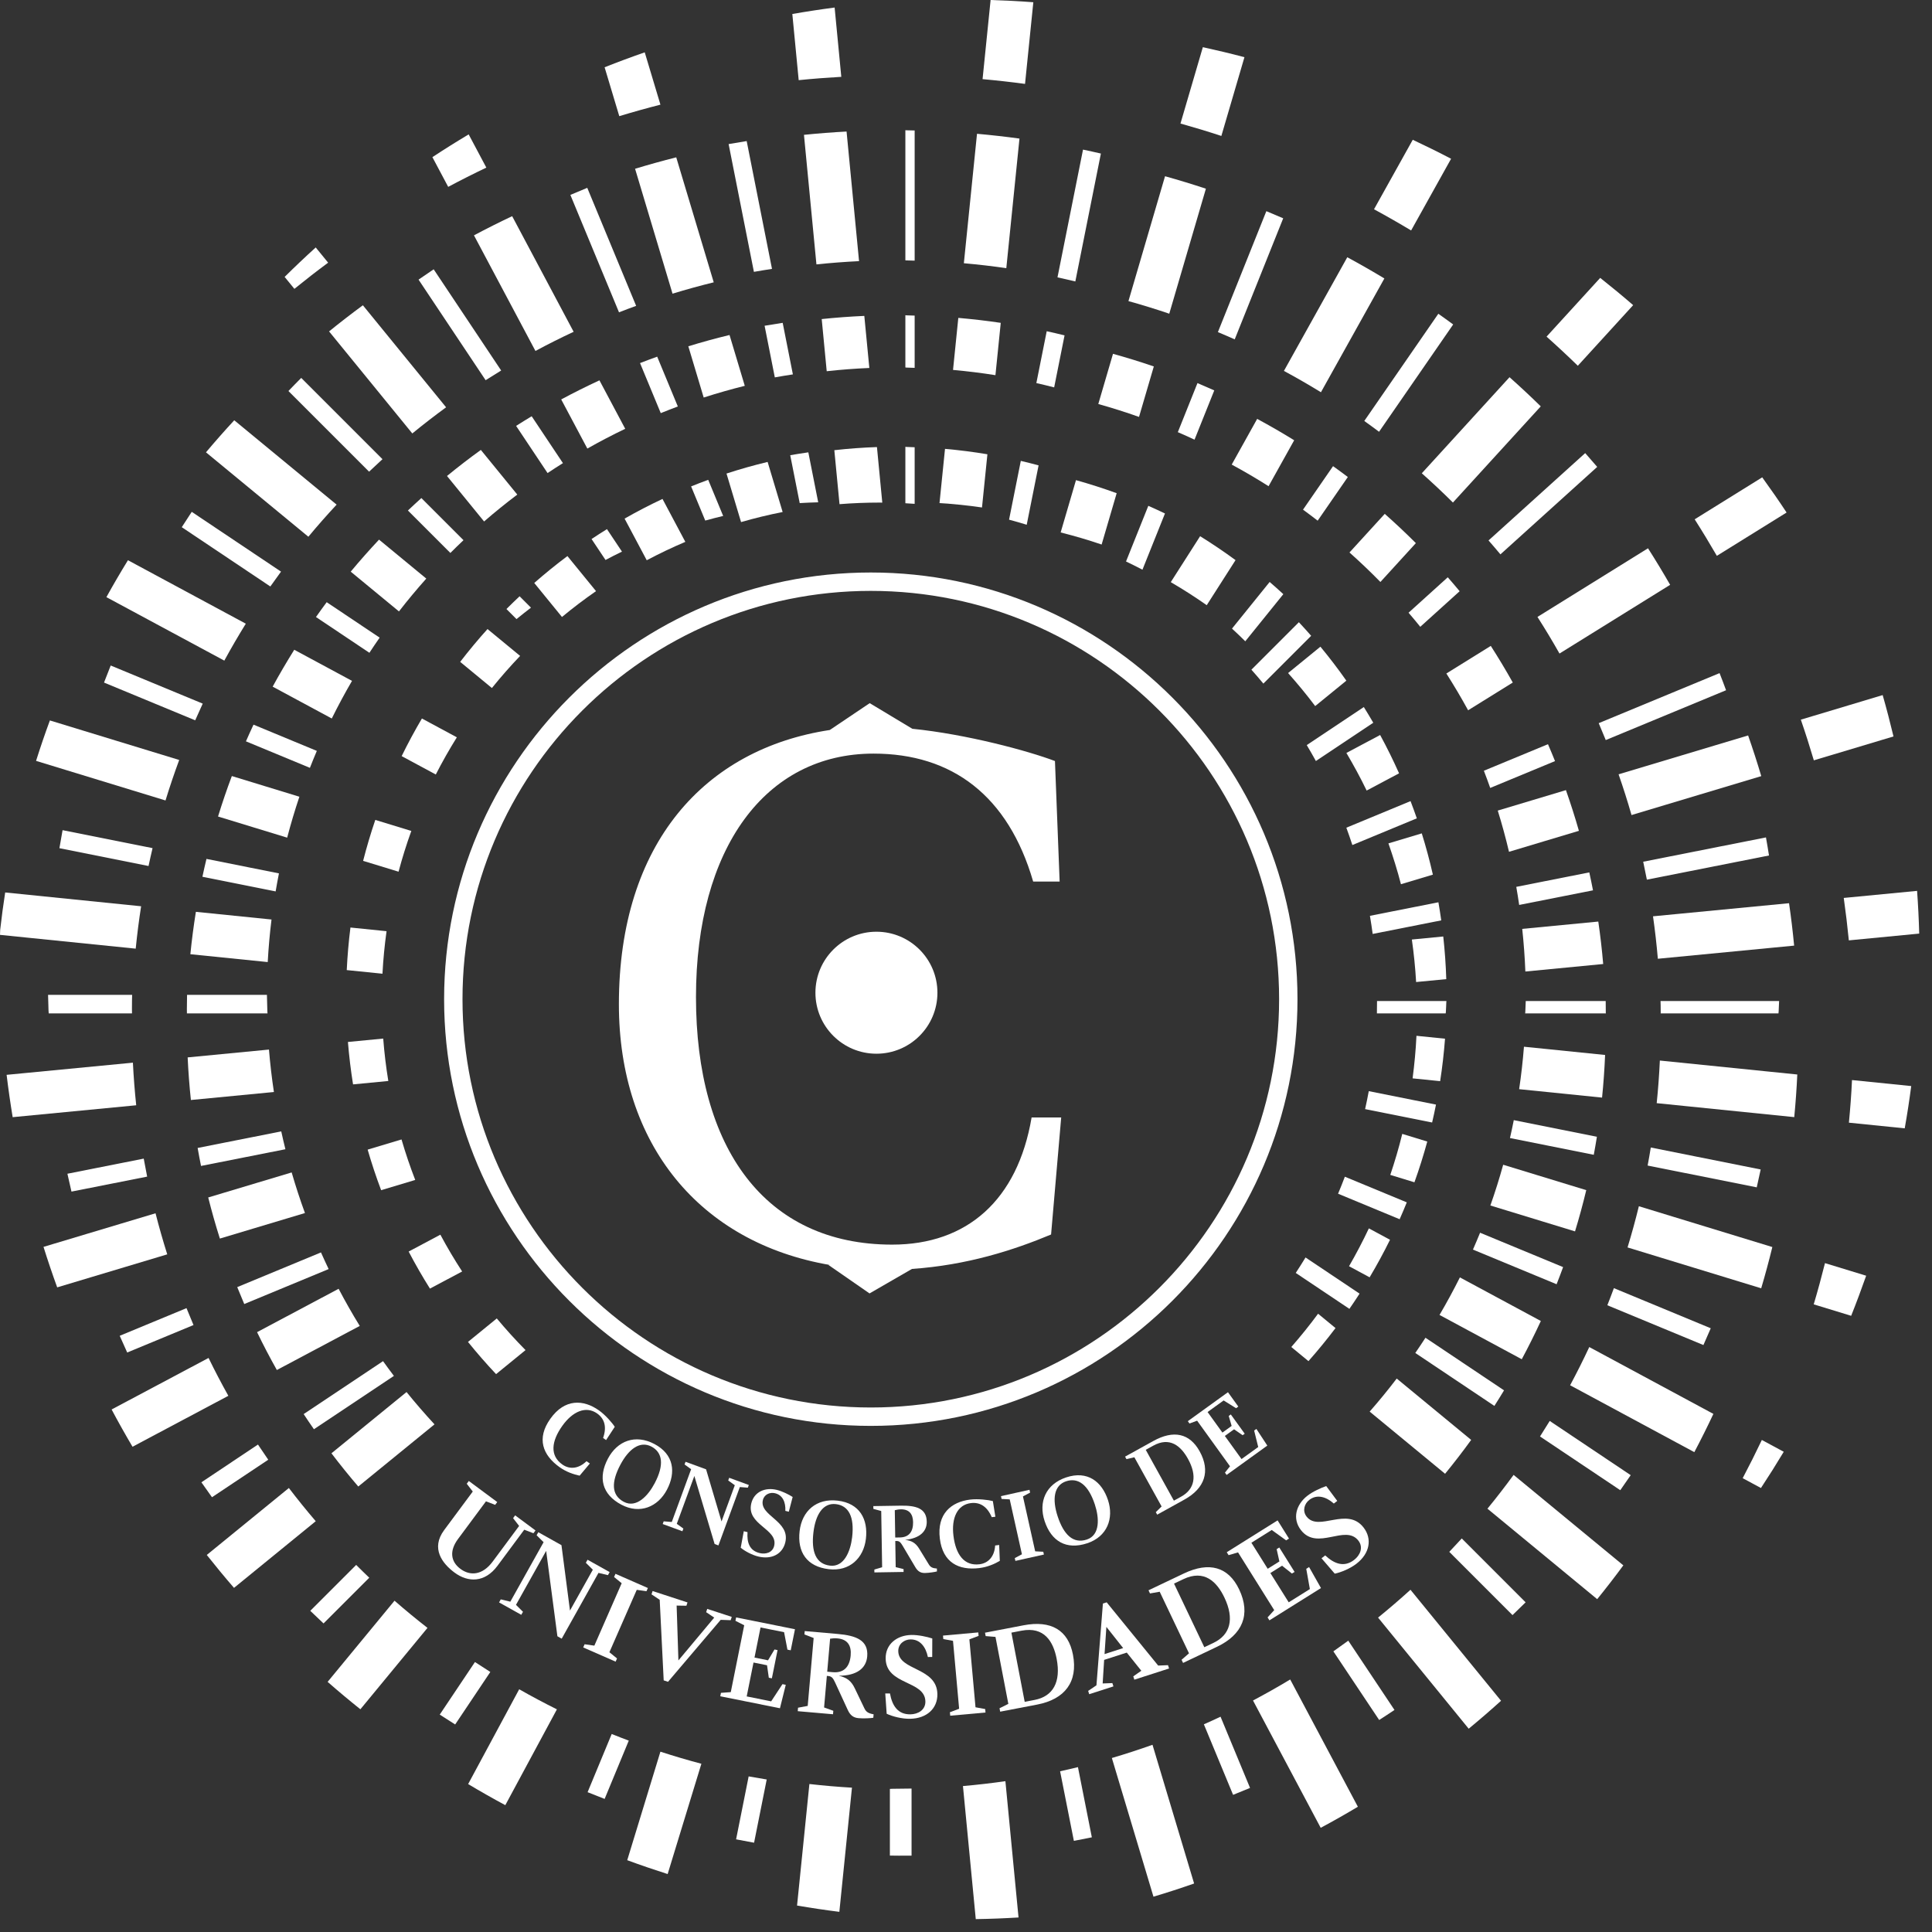 <?xml version="1.0" encoding="UTF-8"?> <svg xmlns="http://www.w3.org/2000/svg" width="139" height="139" viewBox="0 0 139 139" fill="none"><rect x="0" y="0" width="139" height="139" fill="#333333" stroke="none"/><path d="M62.651 42.512C46.452 42.512 33.275 55.69 33.275 71.888C33.275 88.086 46.452 101.264 62.651 101.264C78.849 101.264 92.027 88.086 92.027 71.888C92.027 55.69 78.849 42.512 62.651 42.512ZM62.651 102.587C45.723 102.587 31.952 88.815 31.952 71.888C31.952 54.961 45.723 41.189 62.651 41.189C79.578 41.189 93.349 54.961 93.349 71.888C93.349 88.815 79.578 102.587 62.651 102.587Z" fill="white"></path><path d="M76.349 80.399H74.22C73.211 86.351 69.57 89.546 64.191 89.546C55.003 89.546 50.073 82.55 50.073 71.737C50.073 61.036 55.059 54.219 62.847 54.219C68.505 54.219 72.539 57.252 74.332 63.424H76.237L75.9 54.754C73.974 54.02 69.528 52.824 65.642 52.433L62.571 50.59L59.7 52.521C50.727 53.883 44.527 60.651 44.527 72.255C44.527 82.317 50.333 89.408 59.721 91.012L59.598 91.005L62.56 93.057L65.613 91.294C69.57 91.023 72.919 89.948 75.621 88.818L76.349 80.399Z" fill="white"></path><path d="M67.444 71.423C67.444 73.846 65.48 75.811 63.056 75.811C60.632 75.811 58.667 73.846 58.667 71.423C58.667 68.999 60.632 67.034 63.056 67.034C65.48 67.034 67.444 68.999 67.444 71.423Z" fill="white"></path><path d="M71.04 32.683C70.036 32.515 69.018 32.384 67.99 32.294L67.594 36.195C68.625 36.259 69.645 36.363 70.651 36.511L71.04 32.683Z" fill="white"></path><path d="M72 23.228C70.992 23.078 69.973 22.96 68.947 22.871L68.567 26.615C69.594 26.707 70.612 26.833 71.618 26.992L72 23.228Z" fill="white"></path><path d="M73.347 9.97C72.336 9.832 71.318 9.717 70.292 9.625L69.346 18.939C70.372 19.03 71.391 19.147 72.4 19.293L73.347 9.97Z" fill="white"></path><path d="M74.344 0.161C73.325 0.083 72.3 0.032 71.27 0L70.692 5.694C71.717 5.786 72.735 5.9 73.747 6.036L74.344 0.161Z" fill="white"></path><path d="M9.562 76.455L0.476 77.33C0.599 78.352 0.745 79.367 0.912 80.376L9.8 79.52C9.693 78.506 9.613 77.484 9.562 76.455Z" fill="white"></path><path d="M19.351 75.512L13.501 76.076C13.549 77.106 13.626 78.127 13.734 79.141L19.707 78.566C19.554 77.558 19.436 76.54 19.351 75.512Z" fill="white"></path><path d="M25.032 74.966C25.116 75.994 25.239 77.012 25.401 78.017L27.938 77.773C27.774 76.769 27.65 75.752 27.571 74.721L25.032 74.966Z" fill="white"></path><path d="M48.386 21.129C49.363 20.829 50.352 20.558 51.35 20.312L48.653 11.32C47.656 11.571 46.668 11.846 45.691 12.142L48.386 21.129Z" fill="white"></path><path d="M50.628 28.601C51.6 28.288 52.586 28.007 53.584 27.759L52.487 24.102C51.488 24.344 50.498 24.614 49.522 24.914L50.628 28.601Z" fill="white"></path><path d="M55.227 33.234C54.226 33.474 53.239 33.754 52.269 34.07L53.317 37.562C54.297 37.279 55.295 37.037 56.308 36.837L55.227 33.234Z" fill="white"></path><path d="M47.516 7.53L46.386 3.766C45.414 4.104 44.452 4.46 43.499 4.84L44.555 8.357C45.533 8.061 46.52 7.784 47.516 7.53Z" fill="white"></path><path d="M21.17 46.748C20.628 47.617 20.108 48.5 19.617 49.402L23.87 51.693C24.326 50.772 24.811 49.87 25.326 48.986L21.17 46.748Z" fill="white"></path><path d="M30.355 51.693C29.836 52.575 29.349 53.476 28.898 54.4L31.354 55.722C31.821 54.807 32.328 53.915 32.869 53.047L30.355 51.693Z" fill="white"></path><path d="M17.685 44.872L9.206 40.306C8.669 41.178 8.152 42.063 7.655 42.962L16.139 47.529C16.629 46.628 17.147 45.742 17.685 44.872Z" fill="white"></path><path d="M15.687 58.745L20.661 60.266C20.922 59.27 21.215 58.288 21.54 57.321L16.68 55.834C16.321 56.791 15.989 57.761 15.687 58.745Z" fill="white"></path><path d="M27.001 58.99C26.672 59.956 26.38 60.938 26.125 61.936L28.675 62.715C28.94 61.72 29.246 60.742 29.593 59.783L27.001 58.99Z" fill="white"></path><path d="M12.893 54.677L3.589 51.833C3.235 52.791 2.904 53.762 2.594 54.742L11.908 57.59C12.21 56.606 12.538 55.636 12.893 54.677Z" fill="white"></path><path d="M10.153 65.202L0.373 64.209C0.234 65.1 0.115 65.998 0.013 66.901C0.009 67.02 0.003 67.14 0 67.26L9.764 68.252C9.866 67.227 9.996 66.21 10.153 65.202Z" fill="white"></path><path d="M13.696 68.652L19.262 69.217C19.319 68.187 19.409 67.166 19.534 66.155L14.093 65.603C13.931 66.61 13.798 67.626 13.696 68.652Z" fill="white"></path><path d="M25.213 66.732C25.085 67.741 24.997 68.763 24.947 69.794L27.517 70.055C27.571 69.023 27.671 68.003 27.811 66.996L25.213 66.732Z" fill="white"></path><path d="M24.218 36.307L16.854 30.237C16.158 30.989 15.479 31.759 14.819 32.543L22.186 38.616C22.841 37.827 23.519 37.058 24.218 36.307Z" fill="white"></path><path d="M30.67 41.627L27.27 38.824C26.569 39.572 25.889 40.339 25.233 41.128L28.703 43.989C29.333 43.178 29.989 42.391 30.67 41.627Z" fill="white"></path><path d="M35.075 45.258C34.389 46.018 33.734 46.807 33.108 47.619L35.39 49.501C36.035 48.703 36.711 47.931 37.421 47.191L35.075 45.258Z" fill="white"></path><path d="M59.479 26.708C60.492 26.596 61.514 26.518 62.545 26.474L62.184 22.728C61.154 22.774 60.132 22.849 59.119 22.956L59.479 26.708Z" fill="white"></path><path d="M63.441 36.161C63.453 36.16 63.465 36.159 63.477 36.159L63.093 32.165C62.061 32.2 61.038 32.276 60.027 32.39L60.4 36.273C61.347 36.198 62.305 36.159 63.271 36.159C63.328 36.159 63.384 36.16 63.441 36.161Z" fill="white"></path><path d="M58.739 19.022C59.754 18.916 60.775 18.838 61.805 18.788L60.907 9.463C59.879 9.519 58.857 9.597 57.842 9.701L58.739 19.022Z" fill="white"></path><path d="M60.528 5.528L60.048 0.542C59.026 0.676 58.012 0.83 57.005 1.008L57.463 5.767C58.478 5.664 59.501 5.586 60.528 5.528Z" fill="white"></path><path d="M38.523 25.25C39.424 24.765 40.34 24.306 41.271 23.871L36.848 15.553C35.92 15.991 35.004 16.451 34.1 16.932L38.523 25.25Z" fill="white"></path><path d="M47.664 35.896C46.735 36.333 45.825 36.805 44.937 37.312L46.53 40.308C47.434 39.829 48.359 39.386 49.307 38.985L47.664 35.896Z" fill="white"></path><path d="M43.128 27.364C42.196 27.796 41.278 28.253 40.377 28.738L42.257 32.273C43.147 31.769 44.055 31.294 44.982 30.85L43.128 27.364Z" fill="white"></path><path d="M34.99 12.059L33.719 9.669C32.836 10.196 31.966 10.742 31.109 11.306L32.246 13.444C33.149 12.963 34.064 12.501 34.99 12.059Z" fill="white"></path><path d="M37.217 35.584L34.595 32.37C33.764 32.971 32.952 33.596 32.16 34.246L34.828 37.518C35.601 36.846 36.399 36.202 37.217 35.584Z" fill="white"></path><path d="M40.824 40.007C40.002 40.621 39.207 41.268 38.437 41.942L40.432 44.389C41.221 43.735 42.039 43.115 42.882 42.53L40.824 40.007Z" fill="white"></path><path d="M32.095 29.304L26.108 21.963C25.282 22.571 24.471 23.198 23.675 23.843L29.664 31.185C30.456 30.536 31.267 29.909 32.095 29.304Z" fill="white"></path><path d="M23.608 18.898L22.715 17.803C21.953 18.493 21.208 19.2 20.478 19.923L21.18 20.782C21.975 20.137 22.784 19.508 23.608 18.898Z" fill="white"></path><path d="M11.19 87.29L3.13 89.708C3.437 90.688 3.766 91.66 4.115 92.621L12.033 90.246C11.726 89.272 11.444 88.286 11.19 87.29Z" fill="white"></path><path d="M21.94 87.274C21.589 86.314 21.271 85.339 20.984 84.352L14.98 86.153C15.231 87.15 15.51 88.136 15.819 89.11L21.94 87.274Z" fill="white"></path><path d="M26.451 82.711C26.737 83.701 27.061 84.673 27.421 85.629L29.874 84.893C29.506 83.941 29.176 82.969 28.888 81.98L26.451 82.711Z" fill="white"></path><path d="M90.149 122.344L95.019 131.504C95.924 131.02 96.816 130.514 97.694 129.989L92.825 120.832C91.949 121.36 91.056 121.864 90.149 122.344Z" fill="white"></path><path d="M20.783 107.056L14.877 111.873C15.513 112.677 16.165 113.467 16.836 114.241L22.716 109.445C22.05 108.667 21.406 107.87 20.783 107.056Z" fill="white"></path><path d="M23.846 104.559C24.466 105.374 25.11 106.172 25.777 106.949L31.261 102.477C30.565 101.724 29.894 100.949 29.249 100.152L23.846 104.559Z" fill="white"></path><path d="M33.67 96.546C34.314 97.344 34.988 98.117 35.691 98.863L37.81 97.135C37.089 96.405 36.399 95.645 35.742 94.856L33.67 96.546Z" fill="white"></path><path d="M29.401 90.044C29.877 90.955 30.389 91.843 30.933 92.71L33.25 91.478C32.691 90.621 32.168 89.737 31.683 88.831L29.401 90.044Z" fill="white"></path><path d="M18.495 95.843C18.941 96.768 19.418 97.675 19.918 98.567L25.883 95.395C25.346 94.524 24.84 93.633 24.362 92.723L18.495 95.843Z" fill="white"></path><path d="M15.005 97.699L8.03 101.407C8.512 102.313 9.014 103.207 9.534 104.088L16.429 100.423C15.93 99.529 15.454 98.622 15.005 97.699Z" fill="white"></path><path d="M99.147 116.38L105.667 124.374C106.458 123.722 107.234 123.052 107.994 122.364L101.478 114.377C100.721 115.066 99.943 115.733 99.147 116.38Z" fill="white"></path><path d="M79.994 126.482L82.987 136.459C83.972 136.166 84.947 135.849 85.912 135.511L82.918 125.531C81.955 125.874 80.98 126.191 79.994 126.482Z" fill="white"></path><path d="M23.571 121.004C24.341 121.679 25.128 122.336 25.928 122.976L30.756 117.12C29.947 116.49 29.156 115.838 28.384 115.165L23.571 121.004Z" fill="white"></path><path d="M45.127 133.834C46.086 134.187 47.057 134.519 48.035 134.831L50.462 126.896C49.468 126.633 48.485 126.342 47.514 126.027L45.127 133.834Z" fill="white"></path><path d="M57.345 137.097C58.352 137.269 59.366 137.422 60.388 137.549L61.295 128.616C60.266 128.557 59.246 128.468 58.233 128.353L57.345 137.097Z" fill="white"></path><path d="M105.845 103.596L100.489 99.181C99.867 99.996 99.218 100.789 98.542 101.559L103.968 106.032C104.618 105.24 105.243 104.427 105.845 103.596Z" fill="white"></path><path d="M94.138 97.928C94.816 97.162 95.466 96.369 96.085 95.55L94.831 94.517C94.223 95.343 93.578 96.14 92.904 96.912L94.138 97.928Z" fill="white"></path><path d="M107.016 108.544L114.912 115.054C115.557 114.258 116.185 113.447 116.793 112.621L108.898 106.113C108.292 106.941 107.666 107.753 107.016 108.544Z" fill="white"></path><path d="M69.281 128.5L70.203 138.073C71.234 138.057 72.259 138.017 73.279 137.955L72.335 128.149C71.325 128.293 70.307 128.411 69.281 128.5Z" fill="white"></path><path d="M92.673 48.424C93.354 49.189 94.007 49.979 94.623 50.799L96.865 48.971C96.274 48.132 95.652 47.316 94.999 46.527L92.673 48.424Z" fill="white"></path><path d="M125.38 106.349L126.693 107.057C127.258 106.201 127.805 105.332 128.334 104.45L126.758 103.6C126.317 104.528 125.858 105.444 125.38 106.349Z" fill="white"></path><path d="M110.858 95.04L105.034 91.904C104.575 92.822 104.085 93.724 103.568 94.605L109.485 97.792C109.97 96.89 110.427 95.972 110.858 95.04Z" fill="white"></path><path d="M97.058 91.1L98.539 91.898C99.062 91.019 99.552 90.118 100.006 89.197L98.484 88.377C98.046 89.307 97.569 90.214 97.058 91.1Z" fill="white"></path><path d="M112.964 99.664L121.9 104.476C122.379 103.571 122.836 102.654 123.272 101.724L114.342 96.915C113.907 97.846 113.448 98.763 112.964 99.664Z" fill="white"></path><path d="M116.451 55.709C116.787 56.675 117.099 57.651 117.381 58.64L126.716 55.839C126.424 54.854 126.108 53.878 125.77 52.913L116.451 55.709Z" fill="white"></path><path d="M99.892 60.678C100.229 61.641 100.535 62.618 100.793 63.616L103.09 62.927C102.861 61.922 102.595 60.932 102.291 59.958L99.892 60.678Z" fill="white"></path><path d="M107.758 58.318C108.061 59.292 108.33 60.282 108.567 61.283L113.596 59.775C113.315 58.786 113.001 57.81 112.662 56.846L107.758 58.318Z" fill="white"></path><path d="M136.23 52.984C135.989 51.984 135.734 50.992 135.451 50.009L129.563 51.777C129.897 52.742 130.207 53.718 130.499 54.703L136.23 52.984Z" fill="white"></path><path d="M98.325 56.877L100.657 55.638C100.238 54.699 99.785 53.779 99.296 52.88L96.868 54.171C97.388 55.052 97.879 55.952 98.325 56.877Z" fill="white"></path><path d="M133.017 67.656L138.08 67.168C138.052 66.138 138.001 65.114 137.927 64.095L132.651 64.603C132.794 65.614 132.915 66.631 133.017 67.656Z" fill="white"></path><path d="M128.714 64.982L118.928 65.925C119.072 66.934 119.188 67.952 119.276 68.979L129.081 68.034C128.983 67.01 128.863 65.992 128.714 64.982Z" fill="white"></path><path d="M101.884 70.653L104.054 70.445C104.021 69.412 103.948 68.389 103.837 67.377L101.578 67.595C101.721 68.602 101.825 69.621 101.884 70.653Z" fill="white"></path><path d="M115.343 69.357C115.256 68.331 115.138 67.312 114.991 66.303L109.519 66.83C109.628 67.843 109.703 68.865 109.744 69.897L115.343 69.357Z" fill="white"></path><path d="M114.125 85.626L108.148 83.799C107.874 84.791 107.566 85.768 107.227 86.731L113.317 88.593C113.616 87.616 113.884 86.627 114.125 85.626Z" fill="white"></path><path d="M100.887 81.579C100.642 82.58 100.352 83.563 100.026 84.53L101.763 85.061C102.108 84.1 102.416 83.122 102.687 82.13L100.887 81.579Z" fill="white"></path><path d="M127.513 89.72L117.91 86.784C117.665 87.782 117.394 88.771 117.096 89.748L126.711 92.688C127.003 91.708 127.268 90.719 127.513 89.72Z" fill="white"></path><path d="M130.49 93.843L133.184 94.667C133.564 93.716 133.921 92.754 134.264 91.783L131.301 90.877C131.051 91.874 130.782 92.863 130.49 93.843Z" fill="white"></path><path d="M33.681 128.357C34.56 128.882 35.451 129.389 36.355 129.875L40.067 122.981C39.148 122.524 38.243 122.043 37.354 121.536L33.681 128.357Z" fill="white"></path><path d="M119.193 79.368L129.09 80.373C129.187 79.356 129.261 78.335 129.308 77.306L119.42 76.302C119.372 77.33 119.298 78.353 119.193 79.368Z" fill="white"></path><path d="M101.909 74.522C101.86 75.555 101.763 76.575 101.631 77.584L103.613 77.785C103.769 76.779 103.886 75.761 103.964 74.731L101.909 74.522Z" fill="white"></path><path d="M115.481 75.901L109.643 75.308C109.562 76.336 109.446 77.354 109.297 78.362L115.262 78.968C115.366 77.954 115.437 76.932 115.481 75.901Z" fill="white"></path><path d="M133.022 80.772L137.037 81.18C137.218 80.174 137.371 79.159 137.505 78.138L133.244 77.706C133.198 78.734 133.119 79.756 133.022 80.772Z" fill="white"></path><path d="M50.74 37.452C51.167 37.334 51.596 37.223 52.029 37.12L50.953 34.521C50.539 34.672 50.13 34.831 49.723 34.995L50.74 37.452Z" fill="white"></path><path d="M46.048 26.122L47.539 29.723C47.945 29.558 48.354 29.398 48.767 29.244L47.282 25.661C46.868 25.81 46.456 25.963 46.048 26.122Z" fill="white"></path><path d="M45.768 22.005L42.251 13.514C41.844 13.68 41.439 13.85 41.036 14.023L44.535 22.47C44.944 22.31 45.354 22.155 45.768 22.005Z" fill="white"></path><path d="M36.057 26.657L31.201 19.375C30.836 19.618 30.474 19.866 30.113 20.118L34.939 27.354C35.309 27.117 35.682 26.885 36.057 26.657Z" fill="white"></path><path d="M43.565 40.288C43.956 40.082 44.348 39.878 44.748 39.687L43.669 38.069C43.295 38.3 42.925 38.538 42.56 38.781L43.565 40.288Z" fill="white"></path><path d="M40.501 33.32L38.252 29.948C37.876 30.175 37.502 30.405 37.132 30.642L39.395 34.035C39.76 33.791 40.129 33.553 40.501 33.32Z" fill="white"></path><path d="M55.542 19.345L53.721 10.15C53.287 10.218 52.853 10.289 52.421 10.366L54.241 19.559C54.673 19.483 55.107 19.411 55.542 19.345Z" fill="white"></path><path d="M56.854 32.751L57.536 36.196C57.978 36.168 58.422 36.152 58.867 36.139L58.156 32.544C57.719 32.607 57.285 32.674 56.854 32.751Z" fill="white"></path><path d="M55.745 27.151C56.176 27.073 56.61 27.002 57.045 26.936L56.311 23.227C55.875 23.292 55.441 23.362 55.01 23.437L55.745 27.151Z" fill="white"></path><path d="M14.585 50.623L7.965 47.881C7.8 48.288 7.64 48.697 7.484 49.108L14.044 51.824C14.22 51.421 14.4 51.021 14.585 50.623Z" fill="white"></path><path d="M22.795 54.024L18.239 52.136C18.052 52.534 17.871 52.934 17.695 53.337L22.297 55.243C22.457 54.834 22.623 54.427 22.795 54.024Z" fill="white"></path><path d="M38.202 43.719L37.382 42.9C37.062 43.201 36.747 43.507 36.437 43.817L37.161 44.542C37.501 44.26 37.851 43.989 38.202 43.719Z" fill="white"></path><path d="M33.346 38.864L30.316 35.834C29.99 36.129 29.666 36.427 29.348 36.729L32.403 39.783C32.713 39.472 33.027 39.166 33.346 38.864Z" fill="white"></path><path d="M21.672 27.19C21.361 27.5 21.055 27.815 20.751 28.132L26.554 33.935C26.872 33.632 27.193 33.333 27.518 33.037L21.672 27.19Z" fill="white"></path><path d="M3.458 71.574C3.468 71.574 3.485 72.91 3.505 72.91H9.497C9.497 72.91 9.493 72.699 9.493 72.598C9.493 72.259 9.5 71.574 9.506 71.574H3.458Z" fill="white"></path><path d="M13.445 72.598C13.445 72.699 13.448 72.91 13.448 72.91H19.249C19.227 72.91 19.213 71.574 19.204 71.574H13.458C13.458 71.574 13.445 72.259 13.445 72.598Z" fill="white"></path><path d="M27.314 45.876L23.504 43.325C23.243 43.677 22.986 44.033 22.733 44.393L26.577 46.966C26.817 46.599 27.063 46.235 27.314 45.876Z" fill="white"></path><path d="M20.219 41.126L13.795 36.825C13.552 37.191 13.313 37.558 13.078 37.929L19.45 42.195C19.702 41.836 19.959 41.479 20.219 41.126Z" fill="white"></path><path d="M14.563 63.08L19.831 64.133C19.905 63.699 19.984 63.267 20.069 62.837L14.854 61.795C14.751 62.221 14.655 62.65 14.563 63.08Z" fill="white"></path><path d="M10.976 61.02L4.502 59.727C4.422 60.158 4.346 60.59 4.275 61.024L10.687 62.306C10.779 61.876 10.874 61.447 10.976 61.02Z" fill="white"></path><path d="M115.528 53.245L124.184 49.66C124.031 49.247 123.878 48.837 123.716 48.428L115.021 52.029C115.195 52.432 115.364 52.838 115.528 53.245Z" fill="white"></path><path d="M107.215 56.689L111.878 54.758C111.714 54.349 111.544 53.944 111.371 53.542L106.759 55.452C106.917 55.861 107.069 56.274 107.215 56.689Z" fill="white"></path><path d="M101.935 58.876C101.791 58.46 101.64 58.047 101.484 57.637L96.864 59.55C97.016 59.962 97.16 60.378 97.297 60.797L101.935 58.876Z" fill="white"></path><path d="M103.692 66.217C103.631 65.781 103.563 65.347 103.488 64.915L98.561 65.89C98.634 66.323 98.701 66.757 98.759 67.194L103.692 66.217Z" fill="white"></path><path d="M109.09 63.806C109.167 64.237 109.235 64.671 109.299 65.107L114.61 64.056C114.527 63.624 114.438 63.194 114.344 62.765L109.09 63.806Z" fill="white"></path><path d="M127.272 61.549C127.203 61.114 127.133 60.68 127.054 60.249L118.222 61.998C118.315 62.426 118.403 62.856 118.486 63.288L127.272 61.549Z" fill="white"></path><path d="M98.802 51.999C98.582 51.618 98.354 51.242 98.122 50.869L94.016 53.607C94.242 53.984 94.461 54.366 94.673 54.752L98.802 51.999Z" fill="white"></path><path d="M79.205 11.047C78.778 10.947 78.348 10.855 77.919 10.764L76.082 19.956C76.512 20.049 76.94 20.146 77.366 20.249L79.205 11.047Z" fill="white"></path><path d="M74.722 33.481C74.298 33.368 73.872 33.258 73.443 33.159L72.598 37.388C73.025 37.503 73.449 37.624 73.868 37.754L74.722 33.481Z" fill="white"></path><path d="M76.591 24.128C76.165 24.024 75.738 23.925 75.307 23.831L74.562 27.561C74.991 27.658 75.419 27.761 75.843 27.871L76.591 24.128Z" fill="white"></path><path d="M80.34 35.484C79.383 35.136 78.407 34.822 77.413 34.545L76.31 38.308C77.312 38.56 78.297 38.848 79.258 39.177L80.34 35.484Z" fill="white"></path><path d="M83.013 26.364C82.049 26.033 81.069 25.731 80.076 25.456L79.018 29.067C80.011 29.346 80.988 29.655 81.948 29.996L83.013 26.364Z" fill="white"></path><path d="M86.76 13.576C85.791 13.255 84.811 12.956 83.82 12.679L81.187 21.663C82.179 21.939 83.159 22.241 84.124 22.57L86.76 13.576Z" fill="white"></path><path d="M89.533 4.115C88.545 3.852 87.547 3.615 86.54 3.394L84.931 8.887C85.921 9.165 86.902 9.462 87.872 9.781L89.533 4.115Z" fill="white"></path><path d="M92.322 15.706C91.921 15.53 91.515 15.36 91.109 15.192L87.623 23.894C88.029 24.063 88.432 24.237 88.833 24.416L92.322 15.706Z" fill="white"></path><path d="M83.815 36.943C83.419 36.754 83.02 36.569 82.617 36.392L81.013 40.396C81.411 40.587 81.806 40.783 82.195 40.987L83.815 36.943Z" fill="white"></path><path d="M88.892 40.299C88.07 39.696 87.221 39.122 86.344 38.578L84.233 41.882C85.124 42.404 85.989 42.956 86.82 43.541L88.892 40.299Z" fill="white"></path><path d="M92.331 42.748C92.007 42.451 91.681 42.157 91.347 41.87L88.638 45.225C88.962 45.525 89.282 45.827 89.593 46.138L92.331 42.748Z" fill="white"></path><path d="M87.362 28.088C86.962 27.908 86.559 27.733 86.153 27.562L84.74 31.092C85.144 31.267 85.545 31.446 85.942 31.632L87.362 28.088Z" fill="white"></path><path d="M93.111 31.675C92.245 31.138 91.356 30.626 90.449 30.137L88.617 33.425C89.524 33.916 90.408 34.434 91.269 34.98L93.111 31.675Z" fill="white"></path><path d="M99.6 20.034C98.727 19.507 97.837 18.998 96.932 18.508L92.373 26.686C93.28 27.175 94.168 27.687 95.037 28.22L99.6 20.034Z" fill="white"></path><path d="M104.4 11.422C103.496 10.948 102.574 10.495 101.642 10.057L98.855 15.056C99.76 15.547 100.65 16.055 101.525 16.581L104.4 11.422Z" fill="white"></path><path d="M104.551 23.344C104.199 23.083 103.842 22.828 103.482 22.574L98.155 30.287C98.513 30.542 98.867 30.802 99.218 31.065L104.551 23.344Z" fill="white"></path><path d="M96.971 34.319C96.621 34.054 96.267 33.795 95.908 33.538L93.747 36.668C94.103 36.927 94.454 37.191 94.801 37.461L96.971 34.319Z" fill="white"></path><path d="M101.866 39.076C101.145 38.355 100.399 37.654 99.628 36.97L97.09 39.749C97.86 40.435 98.602 41.142 99.315 41.871L101.866 39.076Z" fill="white"></path><path d="M110.852 29.236C110.123 28.522 109.374 27.823 108.605 27.138L102.293 34.051C103.062 34.736 103.81 35.437 104.532 36.156L110.852 29.236Z" fill="white"></path><path d="M117.5 21.954C116.729 21.285 115.936 20.633 115.129 19.993L111.269 24.219C112.037 24.904 112.787 25.602 113.518 26.315L117.5 21.954Z" fill="white"></path><path d="M114.913 33.592C114.629 33.258 114.339 32.928 114.049 32.599L107.094 38.883C107.384 39.214 107.67 39.547 107.95 39.884L114.913 33.592Z" fill="white"></path><path d="M105.016 42.536C104.736 42.198 104.451 41.864 104.161 41.533L101.34 44.083C101.627 44.417 101.908 44.754 102.183 45.096L105.016 42.536Z" fill="white"></path><path d="M108.839 49.106C108.342 48.217 107.813 47.338 107.257 46.47L104.06 48.456C104.614 49.326 105.137 50.208 105.625 51.102L108.839 49.106Z" fill="white"></path><path d="M120.16 42.076C119.652 41.191 119.122 40.314 118.568 39.447L110.614 44.386C111.17 45.253 111.698 46.132 112.199 47.02L120.16 42.076Z" fill="white"></path><path d="M128.538 36.874C127.977 36.021 127.388 35.178 126.785 34.343L121.925 37.362C122.478 38.23 123.01 39.106 123.521 39.99L128.538 36.874Z" fill="white"></path><path d="M94.333 45.744C94.044 45.413 93.749 45.087 93.449 44.766L90.034 48.181C90.326 48.511 90.615 48.843 90.895 49.183L94.333 45.744Z" fill="white"></path><path d="M65.806 18.752V9.387C65.138 9.375 65.138 9.371 65.138 9.368V18.728C65.138 18.731 65.138 18.739 65.806 18.752Z" fill="white"></path><path d="M65.806 26.466V22.706C65.138 22.692 65.138 22.682 65.138 22.679V26.435C65.138 26.439 65.138 26.45 65.806 26.466Z" fill="white"></path><path d="M65.806 32.178C65.138 32.159 65.138 32.148 65.138 32.143V36.207C65.361 36.218 65.584 36.234 65.806 36.249V32.178Z" fill="white"></path><path d="M97.084 94.167C97.333 93.806 97.579 93.442 97.816 93.072L93.928 90.47C93.7 90.846 93.465 91.216 93.224 91.583L97.084 94.167Z" fill="white"></path><path d="M108.21 100.03L102.557 96.246C102.319 96.615 102.074 96.979 101.825 97.341L107.515 101.15C107.751 100.78 107.983 100.407 108.21 100.03Z" fill="white"></path><path d="M110.798 103.348L116.573 107.214C116.827 106.856 117.077 106.496 117.323 106.132L111.497 102.231C111.268 102.606 111.035 102.979 110.798 103.348Z" fill="white"></path><path d="M20.534 82.683C20.428 82.258 20.329 81.829 20.235 81.399L14.219 82.591C14.295 83.024 14.376 83.455 14.463 83.885L20.534 82.683Z" fill="white"></path><path d="M5.142 85.731L10.587 84.653C10.5 84.223 10.418 83.792 10.341 83.358L4.85 84.446C4.944 84.876 5.04 85.304 5.142 85.731Z" fill="white"></path><path d="M104.27 111.65L108.819 116.2C109.137 115.897 109.451 115.591 109.762 115.281L105.168 110.686C104.872 111.011 104.573 111.332 104.27 111.65Z" fill="white"></path><path d="M86.614 124.058L88.716 129.132C89.124 128.97 89.531 128.804 89.936 128.634L87.814 123.511C87.416 123.698 87.017 123.881 86.614 124.058Z" fill="white"></path><path d="M76.27 127.436L77.261 132.443C77.693 132.362 78.125 132.277 78.554 132.188L77.554 127.138C77.128 127.243 76.7 127.342 76.27 127.436Z" fill="white"></path><path d="M128 72.019H119.469C119.475 72.019 119.482 72.578 119.482 72.91H127.954C127.972 72.91 127.991 72.019 128 72.019Z" fill="white"></path><path d="M119.482 72.932C119.482 72.925 119.482 72.918 119.482 72.91H119.479C119.479 72.91 119.482 73.034 119.482 72.932Z" fill="white"></path><path d="M115.531 72.932C115.531 72.593 115.524 72.019 115.524 72.019H109.772C109.763 72.019 109.749 72.91 109.726 72.91H115.527C115.527 72.91 115.531 73.034 115.531 72.932Z" fill="white"></path><path d="M104.009 72.91C104.034 72.91 104.053 72.019 104.064 72.019H99.072C99.07 72.243 99.069 72.689 99.063 72.91H104.009Z" fill="white"></path><path d="M100.699 87.719C100.877 87.317 101.048 86.913 101.213 86.505L96.757 84.66C96.601 85.071 96.44 85.479 96.269 85.883L100.699 87.719Z" fill="white"></path><path d="M112.459 91.163L106.486 88.69C106.321 89.097 106.149 89.501 105.973 89.903L111.991 92.396C112.153 91.988 112.308 91.577 112.459 91.163Z" fill="white"></path><path d="M115.642 93.908L122.554 96.771C122.734 96.371 122.91 95.969 123.082 95.564L116.113 92.677C115.961 93.09 115.804 93.5 115.642 93.908Z" fill="white"></path><path d="M114.891 81.785L108.911 80.59C108.826 81.021 108.735 81.451 108.637 81.878L114.666 83.083C114.746 82.652 114.822 82.219 114.891 81.785Z" fill="white"></path><path d="M103.036 80.759C103.136 80.332 103.228 79.903 103.314 79.471L98.478 78.505C98.398 78.938 98.31 79.368 98.214 79.796L103.036 80.759Z" fill="white"></path><path d="M118.541 83.857L126.391 85.425C126.489 84.998 126.581 84.57 126.674 84.139L118.768 82.559C118.697 82.993 118.622 83.427 118.541 83.857Z" fill="white"></path><path d="M95.931 118.808L99.226 123.747C99.596 123.511 99.963 123.269 100.327 123.025L97.003 118.04C96.649 118.3 96.292 118.556 95.931 118.808Z" fill="white"></path><path d="M19.299 105.021C19.049 104.66 18.803 104.296 18.56 103.93L14.49 106.645C14.74 107.006 14.994 107.364 15.251 107.72L19.299 105.021Z" fill="white"></path><path d="M28.34 98.991C28.075 98.64 27.813 98.287 27.558 97.929L21.847 101.738C22.089 102.105 22.335 102.469 22.586 102.828L28.34 98.991Z" fill="white"></path><path d="M25.625 112.59L22.323 115.892C22.638 116.198 22.956 116.501 23.277 116.8L26.567 113.511C26.249 113.208 25.935 112.901 25.625 112.59Z" fill="white"></path><path d="M8.613 96.105C8.789 96.508 8.968 96.909 9.152 97.308L13.922 95.332C13.749 94.928 13.582 94.523 13.418 94.115L8.613 96.105Z" fill="white"></path><path d="M23.645 91.305C23.455 90.909 23.272 90.509 23.093 90.107L17.068 92.603C17.232 93.011 17.4 93.417 17.573 93.82L23.645 91.305Z" fill="white"></path><path d="M34.171 119.576L31.638 123.359C32.006 123.6 32.375 123.836 32.748 124.069L35.277 120.291C34.905 120.057 34.537 119.818 34.171 119.576Z" fill="white"></path><path d="M52.959 132.333C53.388 132.418 53.819 132.5 54.253 132.576L55.162 128.027C54.727 127.958 54.294 127.884 53.863 127.805L52.959 132.333Z" fill="white"></path><path d="M44.01 124.754L42.275 128.941C42.682 129.106 43.09 129.267 43.501 129.425L45.238 125.231C44.826 125.077 44.416 124.918 44.01 124.754Z" fill="white"></path><path d="M64.024 128.705V133.502C64.024 133.506 64.689 133.512 64.963 133.512C65.13 133.512 64.024 133.507 65.583 133.506V128.68C64.024 128.694 64.024 128.702 64.024 128.705Z" fill="white"></path><path d="M42.963 101.695C43.504 102.078 43.666 102.674 43.39 103.456L43.606 103.608L44.23 102.654C44.062 102.387 43.565 101.807 43.094 101.474C41.973 100.678 40.63 100.616 39.592 102.079C38.59 103.491 39.039 104.691 40.265 105.561C40.753 105.907 41.283 106.082 41.702 106.169L42.437 105.294L42.198 105.125C41.651 105.662 40.997 105.748 40.457 105.365C39.545 104.718 39.671 103.69 40.454 102.587C41.192 101.547 42.156 101.123 42.963 101.695Z" fill="white"></path><path d="M44.883 108.052C43.964 107.567 43.987 106.605 44.629 105.391C45.233 104.244 46.049 103.644 46.868 104.076C47.674 104.501 47.798 105.396 47.1 106.718C46.625 107.619 45.783 108.527 44.883 108.052ZM47.982 107.184C48.643 105.93 48.49 104.634 47.079 103.889C45.706 103.165 44.412 103.665 43.737 104.944C43.026 106.292 43.299 107.514 44.709 108.258C46.044 108.963 47.333 108.411 47.982 107.184Z" fill="white"></path><path d="M53.804 107.032L53.875 106.839L52.463 106.321L52.393 106.515L52.867 106.856L51.911 109.463L50.799 105.711L49.321 105.169L49.251 105.363L49.724 105.704L48.332 109.501L47.75 109.454L47.679 109.648L49.096 110.168L49.167 109.974L48.692 109.633L49.956 106.19L51.414 111.086L51.688 111.187L53.228 106.988L53.804 107.032Z" fill="white"></path><path d="M55.76 107.432C56.315 107.565 56.534 108.087 56.502 108.702L56.752 108.762L57.029 107.701C56.749 107.523 56.286 107.288 55.884 107.191C55.046 106.988 54.253 107.332 54.052 108.163C53.679 109.715 55.995 109.987 55.698 111.22C55.581 111.705 55.094 111.844 54.65 111.737C53.923 111.562 53.728 110.973 53.781 110.231L53.512 110.166L53.292 111.352C53.591 111.6 54.103 111.877 54.561 111.987C55.531 112.22 56.299 111.798 56.498 110.974C56.874 109.407 54.611 109.068 54.886 107.925C54.987 107.509 55.4 107.345 55.76 107.432Z" fill="white"></path><path d="M61.308 110.599C61.188 111.611 60.728 112.762 59.717 112.642C58.684 112.52 58.361 111.613 58.523 110.248C58.675 108.96 59.221 108.106 60.141 108.216C61.046 108.323 61.483 109.113 61.308 110.599ZM57.53 110.152C57.35 111.666 58.045 112.71 59.629 112.897C61.13 113.074 62.135 112.096 62.298 110.716C62.465 109.309 61.855 108.154 60.27 107.966C58.728 107.783 57.699 108.716 57.53 110.152Z" fill="white"></path><path d="M64.377 108.654C64.504 108.623 64.632 108.593 64.81 108.59C65.422 108.581 65.685 108.94 65.693 109.516C65.704 110.171 65.419 110.604 64.742 110.614L64.408 110.619L64.377 108.654ZM65.007 112.889L64.442 112.749L64.412 110.869L64.49 110.868C64.718 110.864 64.798 110.977 64.944 111.216L65.852 112.748C66.035 113.058 66.236 113.176 66.55 113.171C66.842 113.166 67.297 113.095 67.41 113.058L67.407 112.851C67.093 112.828 66.949 112.758 66.825 112.554L66.138 111.433C65.867 110.988 65.573 110.844 65.115 110.787C66.196 110.676 66.687 110.163 66.676 109.479C66.661 108.511 65.895 108.309 64.799 108.327L62.833 108.358L62.836 108.558L63.401 108.712L63.466 112.757L62.906 112.923L62.909 113.13L65.01 113.096L65.007 112.889Z" fill="white"></path><path d="M70.462 112.816C71.055 112.743 71.566 112.516 71.933 112.298L71.886 111.155L71.596 111.192C71.554 111.958 71.128 112.462 70.471 112.543C69.361 112.679 68.762 111.835 68.597 110.492C68.441 109.227 68.867 108.263 69.85 108.142C70.507 108.061 71.029 108.391 71.353 109.155L71.613 109.123L71.432 107.997C71.127 107.913 70.369 107.819 69.797 107.89C68.433 108.058 67.398 108.917 67.618 110.698C67.829 112.416 68.971 113 70.462 112.816Z" fill="white"></path><path d="M73.053 112.301L75.104 111.844L75.06 111.643L74.477 111.612L73.597 107.662L74.113 107.386L74.068 107.185L72.016 107.641L72.061 107.843L72.645 107.874L73.524 111.824L73.009 112.099L73.053 112.301Z" fill="white"></path><path d="M78.193 110.764C77.205 111.09 76.528 110.406 76.096 109.1C75.689 107.869 75.822 106.864 76.702 106.573C77.568 106.286 78.299 106.818 78.769 108.238C79.089 109.206 79.16 110.444 78.193 110.764ZM79.716 107.926C79.271 106.579 78.229 105.79 76.714 106.291C75.238 106.779 74.701 108.06 75.156 109.434C75.635 110.882 76.705 111.533 78.221 111.032C79.656 110.558 80.152 109.245 79.716 107.926Z" fill="white"></path><path d="M82.432 104.31L82.968 104.013C84.17 103.347 84.961 104.041 85.469 104.956C86.145 106.177 85.959 107.135 84.981 107.677L84.457 107.967L82.432 104.31ZM83.256 108.974L85.213 107.89C86.671 107.083 87.107 105.857 86.31 104.417C85.589 103.115 84.433 102.867 82.976 103.675L80.945 104.799L81.045 104.98L81.613 104.845L83.573 108.384L83.156 108.793L83.256 108.974Z" fill="white"></path><path d="M88.251 106.117L91.178 104.005L90.393 102.806L90.231 102.923L90.524 104.108L89.323 104.974L88.123 103.311L88.787 102.832L89.402 103.258L89.552 103.15L88.552 101.764L88.402 101.872L88.612 102.59L87.948 103.069L86.881 101.59L88.036 100.757L88.931 101.315L89.092 101.198L88.347 100.164L85.459 102.248L85.579 102.416L86.128 102.213L88.494 105.494L88.13 105.95L88.251 106.117Z" fill="white"></path><path d="M32.699 113.139C33.683 113.87 34.887 113.871 35.788 112.658L37.718 110.057L38.378 110.311L38.527 110.11L37.064 109.025L36.915 109.226L37.349 109.785L35.446 112.35C34.71 113.342 33.823 113.393 33.13 112.878C32.422 112.353 32.319 111.579 32.952 110.726L34.964 108.015L35.625 108.269L35.774 108.067L33.729 106.55L33.58 106.751L34.014 107.31L31.956 110.083C30.974 111.408 31.832 112.496 32.699 113.139Z" fill="white"></path><path d="M43.739 113.325L43.862 113.106L42.272 112.217L42.149 112.436L42.652 112.935L41.008 115.874L40.395 111.168L38.729 110.237L38.607 110.456L39.11 110.955L36.716 115.235L36.028 115.068L35.906 115.287L37.504 116.18L37.626 115.962L37.123 115.463L39.294 111.581L40.103 117.723L40.412 117.896L43.059 113.163L43.739 113.325Z" fill="white"></path><path d="M46.512 114.481L46.613 114.252L44.281 113.23L44.181 113.46L44.728 113.907L42.761 118.398L42.061 118.298L41.96 118.527L44.292 119.549L44.393 119.319L43.844 118.872L45.812 114.382L46.512 114.481Z" fill="white"></path><path d="M47.75 120.896L48.062 120.998L51.851 116.541L52.569 116.567L52.647 116.329L50.883 115.753L50.805 115.99L51.386 116.38L48.809 119.462L48.681 115.515L49.385 115.527L49.463 115.289L46.952 114.469L46.874 114.707L47.463 115.099L47.75 120.896Z" fill="white"></path><path d="M52.961 116.366L52.912 116.612L53.543 116.932L52.577 121.742L51.87 121.794L51.821 122.04L56.114 122.902L56.533 121.216L56.295 121.168L55.483 122.405L53.722 122.051L54.212 119.613L55.185 119.809L55.313 120.706L55.533 120.75L55.942 118.718L55.722 118.674L55.257 119.453L54.283 119.257L54.718 117.089L56.412 117.43L56.653 118.685L56.89 118.733L57.195 117.217L52.961 116.366Z" fill="white"></path><path d="M59.919 120.308L59.515 120.272L59.722 117.898C59.879 117.878 60.037 117.857 60.252 117.876C60.992 117.94 61.264 118.406 61.203 119.103C61.134 119.894 60.736 120.379 59.919 120.308ZM62.189 122.907L61.499 121.469C61.228 120.899 60.891 120.688 60.347 120.562C61.664 120.564 62.32 120.006 62.392 119.18C62.494 118.011 61.596 117.672 60.271 117.557L57.897 117.349L57.876 117.59L58.539 117.848L58.112 122.733L57.416 122.863L57.394 123.113L59.932 123.334L59.954 123.084L59.29 122.845L59.489 120.574L59.583 120.582C59.858 120.606 59.941 120.752 60.088 121.06L60.991 123.019C61.173 123.416 61.401 123.584 61.78 123.616C62.132 123.648 62.689 123.618 62.831 123.587L62.853 123.338C62.477 123.27 62.312 123.169 62.189 122.907Z" fill="white"></path><path d="M64.627 118.794C64.619 118.276 65.054 117.957 65.502 117.95C66.194 117.939 66.608 118.485 66.758 119.217L67.069 119.212L67.074 117.881C66.692 117.758 66.076 117.622 65.575 117.629C64.531 117.646 63.703 118.291 63.72 119.326C63.752 121.261 66.552 120.878 66.578 122.416C66.587 123.02 66.057 123.331 65.504 123.34C64.597 123.355 64.19 122.723 64.029 121.836L63.691 121.84L63.793 123.299C64.22 123.499 64.905 123.67 65.475 123.66C66.684 123.64 67.458 122.911 67.441 121.884C67.409 119.932 64.65 120.219 64.627 118.794Z" fill="white"></path><path d="M70.881 122.96L70.184 122.832L69.743 117.946L70.406 117.695L70.383 117.446L67.845 117.675L67.868 117.924L68.565 118.052L69.006 122.938L68.343 123.189L68.365 123.439L70.903 123.209L70.881 122.96Z" fill="white"></path><path d="M74.435 122.303L73.723 122.44L72.767 117.462L73.496 117.322C75.134 117.007 75.784 118.105 76.023 119.351C76.342 121.014 75.766 122.048 74.435 122.303ZM77.195 119.047C76.855 117.275 75.618 116.554 73.633 116.935L70.868 117.466L70.915 117.711L71.621 117.769L72.546 122.587L71.912 122.902L71.959 123.148L74.622 122.637C76.607 122.256 77.572 121.006 77.195 119.047Z" fill="white"></path><path d="M79.6 117.048L80.807 118.573L79.468 119.005L79.6 117.048ZM80.03 121.092L79.332 121.118L79.439 119.422L81.067 118.898L82.113 120.204L81.535 120.608L81.612 120.846L84.11 120.041L84.034 119.803L83.326 119.831L79.621 115.281L79.35 115.369L78.885 121.252L78.288 121.653L78.365 121.891L80.107 121.33L80.03 121.092Z" fill="white"></path><path d="M87.301 118.2L86.646 118.511L84.467 113.934L85.138 113.615C86.643 112.898 87.549 113.797 88.094 114.943C88.821 116.472 88.525 117.617 87.301 118.2ZM85.173 113.206L82.631 114.416L82.738 114.642L83.436 114.52L85.544 118.95L85.01 119.415L85.118 119.641L87.566 118.476C89.391 117.606 90.01 116.155 89.152 114.353C88.377 112.723 86.998 112.338 85.173 113.206Z" fill="white"></path><path d="M91.33 116.578L95.039 114.255L94.184 112.743L93.98 112.872L94.24 114.328L92.718 115.281L91.398 113.174L92.239 112.647L92.95 113.211L93.14 113.092L92.04 111.336L91.85 111.455L92.047 112.34L91.206 112.867L90.033 110.994L91.496 110.077L92.533 110.823L92.738 110.695L91.918 109.386L88.26 111.677L88.393 111.888L89.072 111.688L91.675 115.843L91.198 116.366L91.33 116.578Z" fill="white"></path><path d="M97.426 112.228C96.708 112.782 96.003 112.52 95.344 111.906L95.077 112.112L96.031 113.219C96.492 113.124 97.143 112.851 97.594 112.502C98.551 111.763 98.734 110.715 98.106 109.902C96.913 108.358 94.874 110.239 94.003 109.111C93.686 108.701 93.844 108.186 94.2 107.911C94.747 107.489 95.406 107.678 95.964 108.175L96.21 107.985L95.417 106.917C95.038 107.046 94.462 107.305 94.066 107.611C93.24 108.25 92.962 109.26 93.595 110.081C94.778 111.612 96.793 109.629 97.732 110.845C98.102 111.324 97.863 111.89 97.426 112.228Z" fill="white"></path></svg> 